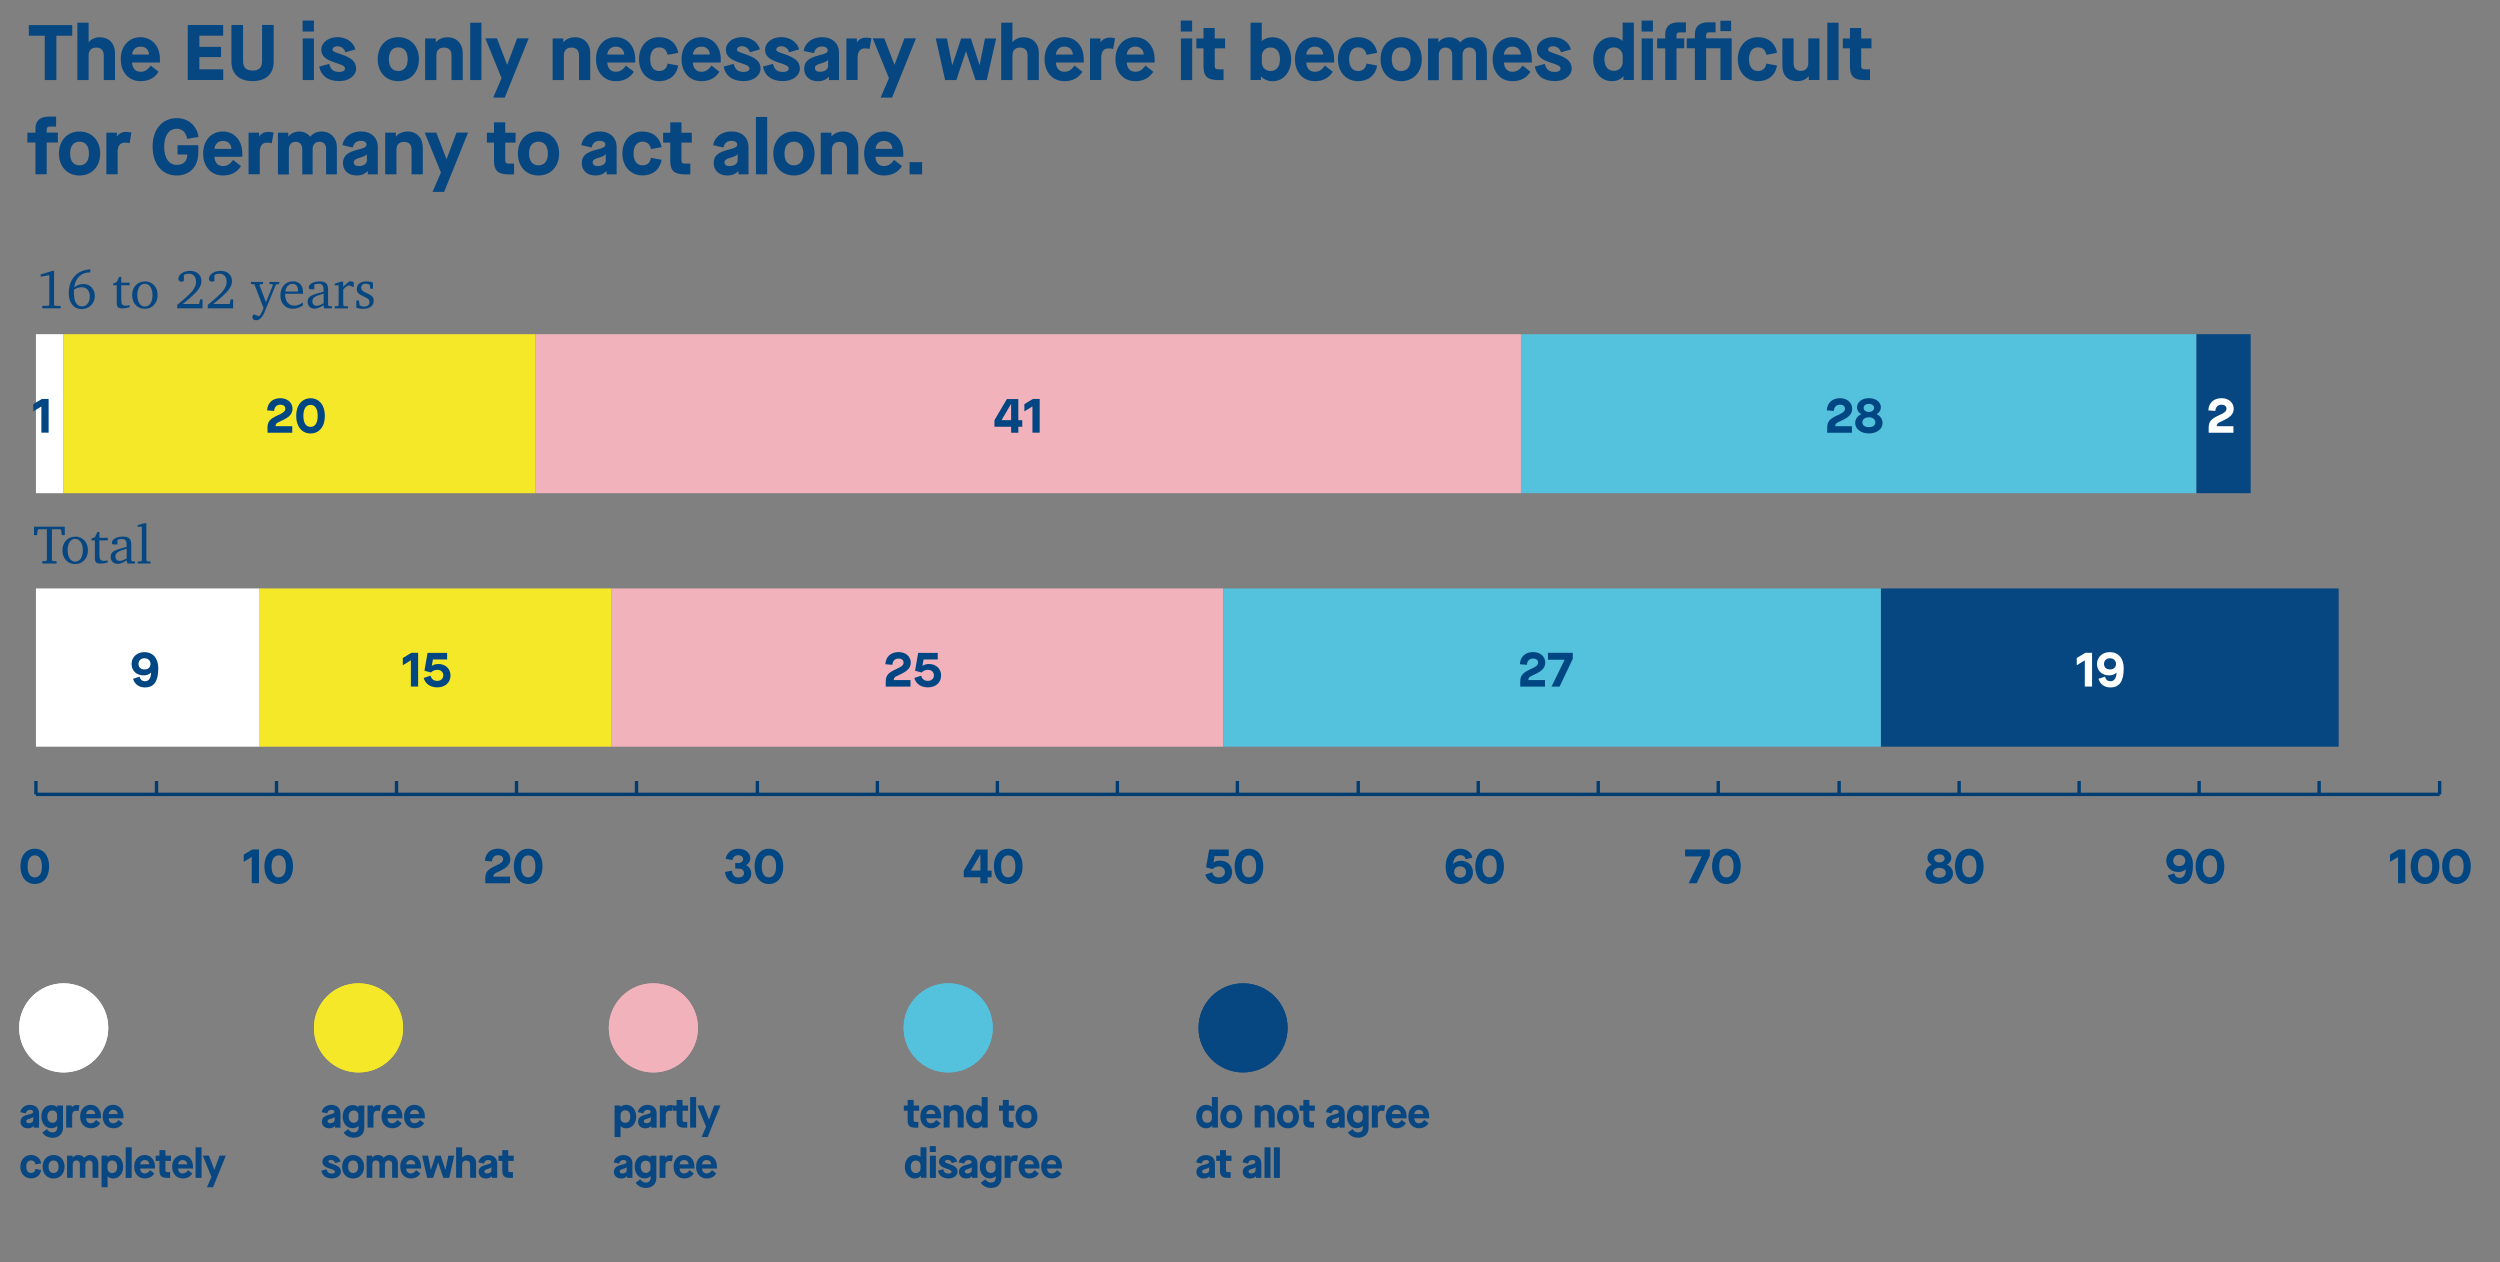<?xml version="1.0" encoding="UTF-8"?>
<svg id="Ebene_1" data-name="Ebene 1" xmlns="http://www.w3.org/2000/svg" viewBox="0 0 400 202">
  <rect x="0" y="0" width="400" height="202" fill="#808080" stroke="none"/>
  <defs>
    <style>
      .cls-1 {
        fill: #084781;
      }

      .cls-1, .cls-2, .cls-3, .cls-4, .cls-5, .cls-6, .cls-7 {
        stroke-width: 0px;
      }

      .cls-2 {
        fill: #f5e829;
      }

      .cls-8 {
        fill: none;
        stroke: #003d73;
        stroke-linejoin: round;
        stroke-width: .54px;
      }

      .cls-3 {
        fill: #54c1dd;
      }

      .cls-4 {
        fill: #074781;
      }

      .cls-5 {
        fill: #f2b2bb;
      }

      .cls-6 {
        fill: #004682;
      }

      .cls-7 {
        fill: #fff;
      }
    </style>
  </defs>
  <g>
    <g>
      <path class="cls-4" d="M7.16,12.81v-7.09h-2.55v-1.71h6.95v1.71h-2.54v7.09h-1.86Z"/>
      <path class="cls-4" d="M12.38,12.81V3.63h1.8v3.11h.03c.36-.48,1.02-.78,1.75-.78,1.46,0,2.44,1.01,2.44,2.46v4.39h-1.8v-3.95c0-.79-.43-1.25-1.21-1.25s-1.21.48-1.21,1.25v3.95h-1.8Z"/>
      <path class="cls-4" d="M19.32,9.47c0-2.08,1.29-3.52,3.14-3.52s3.13,1.42,3.13,3.52v.53h-4.46c.05.94.55,1.48,1.37,1.48.65,0,1.14-.31,1.61-.99l1.27.99c-.64,1.01-1.62,1.51-2.88,1.51-1.89,0-3.18-1.41-3.18-3.52ZM23.85,8.73c-.06-.8-.55-1.27-1.37-1.27-.74,0-1.28.5-1.34,1.27h2.72Z"/>
      <path class="cls-4" d="M30.04,12.81V4h5.67v1.71h-3.81v1.79h3.47v1.63h-3.47v1.96h3.82v1.71h-5.68Z"/>
      <path class="cls-4" d="M37.03,9.9v-5.9h1.86v5.77c0,1.03.49,1.52,1.52,1.52s1.52-.49,1.52-1.5v-5.8h1.86v5.9c0,1.95-1.26,3.09-3.38,3.09s-3.38-1.14-3.38-3.09Z"/>
      <path class="cls-4" d="M48.41,5.05v-1.76h1.82v1.76h-1.82ZM48.43,12.81v-6.66h1.8v6.66h-1.8Z"/>
      <path class="cls-4" d="M51.08,10.65l1.6-.43c.21.91.68,1.29,1.62,1.29.53,0,.89-.2.89-.54,0-.38-.3-.54-1.6-.96-1.51-.48-2.18-1.06-2.18-2.07,0-1.13,1.13-2,2.57-2s2.56.79,2.89,1.96l-1.6.47c-.21-.63-.69-.97-1.29-.97-.48,0-.77.26-.77.54,0,.25.15.34,1.33.73,1.61.55,2.44,1.13,2.44,2.29s-1.17,2.02-2.69,2.02c-1.81,0-2.93-.84-3.22-2.34Z"/>
      <path class="cls-4" d="M60.43,9.47c0-2.1,1.34-3.52,3.29-3.52s3.31,1.42,3.31,3.52-1.35,3.52-3.31,3.52-3.29-1.42-3.29-3.52ZM65.23,9.47c0-1.19-.55-1.89-1.51-1.89s-1.5.69-1.5,1.89.54,1.89,1.5,1.89,1.51-.69,1.51-1.89Z"/>
      <path class="cls-4" d="M68.02,12.81v-6.66h1.71v.59h.03c.39-.48,1.09-.78,1.84-.78,1.46,0,2.44,1.01,2.44,2.59v4.26h-1.8v-3.95c0-.79-.43-1.25-1.21-1.25s-1.21.48-1.21,1.25v3.95h-1.8Z"/>
      <path class="cls-4" d="M75.23,12.81V3.63h1.8v9.18h-1.8Z"/>
      <path class="cls-4" d="M78.9,15.63l1.35-3.12-2.6-6.38h1.86l1.62,4.22h.03l1.58-4.22h1.85l-3.83,9.49h-1.85Z"/>
      <path class="cls-4" d="M88.42,12.81v-6.66h1.71v.59h.03c.39-.48,1.09-.78,1.84-.78,1.46,0,2.44,1.01,2.44,2.59v4.26h-1.8v-3.95c0-.79-.43-1.25-1.21-1.25s-1.21.48-1.21,1.25v3.95h-1.8Z"/>
      <path class="cls-4" d="M95.36,9.47c0-2.08,1.29-3.52,3.14-3.52s3.13,1.42,3.13,3.52v.53h-4.46c.05.94.55,1.48,1.37,1.48.65,0,1.14-.31,1.61-.99l1.27.99c-.64,1.01-1.62,1.51-2.88,1.51-1.89,0-3.18-1.41-3.18-3.52ZM99.88,8.73c-.06-.8-.55-1.27-1.37-1.27-.74,0-1.28.5-1.35,1.27h2.72Z"/>
      <path class="cls-4" d="M102.24,9.47c0-2.1,1.35-3.52,3.23-3.52,1.62,0,2.8.96,3.04,2.51l-1.7.31c-.14-.79-.63-1.19-1.35-1.19-.89,0-1.43.69-1.43,1.89s.54,1.89,1.43,1.89c.74,0,1.22-.4,1.35-1.19l1.7.31c-.24,1.56-1.42,2.51-3.04,2.51-1.89,0-3.23-1.42-3.23-3.52Z"/>
      <path class="cls-4" d="M109.05,9.47c0-2.08,1.29-3.52,3.14-3.52s3.13,1.42,3.13,3.52v.53h-4.46c.05.94.55,1.48,1.37,1.48.65,0,1.14-.31,1.61-.99l1.27.99c-.64,1.01-1.62,1.51-2.88,1.51-1.89,0-3.18-1.41-3.18-3.52ZM113.58,8.73c-.06-.8-.55-1.27-1.37-1.27-.74,0-1.28.5-1.35,1.27h2.72Z"/>
      <path class="cls-4" d="M115.8,10.65l1.6-.43c.21.91.68,1.29,1.62,1.29.53,0,.89-.2.89-.54,0-.38-.3-.54-1.6-.96-1.51-.48-2.17-1.06-2.17-2.07,0-1.13,1.13-2,2.56-2s2.57.79,2.89,1.96l-1.6.47c-.21-.63-.69-.97-1.3-.97-.48,0-.77.26-.77.54,0,.25.15.34,1.33.73,1.61.55,2.44,1.13,2.44,2.29s-1.17,2.02-2.69,2.02c-1.81,0-2.93-.84-3.22-2.34Z"/>
      <path class="cls-4" d="M122.08,10.65l1.6-.43c.21.91.68,1.29,1.62,1.29.53,0,.89-.2.89-.54,0-.38-.3-.54-1.6-.96-1.51-.48-2.18-1.06-2.18-2.07,0-1.13,1.13-2,2.57-2s2.56.79,2.89,1.96l-1.6.47c-.21-.63-.69-.97-1.29-.97-.48,0-.77.26-.77.54,0,.25.15.34,1.33.73,1.61.55,2.44,1.13,2.44,2.29s-1.17,2.02-2.69,2.02c-1.81,0-2.93-.84-3.22-2.34Z"/>
      <path class="cls-4" d="M128.67,10.99c0-1.12.67-1.72,2.38-2.14,1.06-.25,1.38-.44,1.38-.79,0-.39-.34-.62-.92-.62-.69,0-1.14.39-1.27,1.07l-1.65-.36c.2-1.32,1.38-2.2,2.92-2.2,1.67,0,2.73.97,2.73,2.53v4.33h-1.61v-.53h-.02c-.39.46-1.01.72-1.75.72-1.32,0-2.19-.79-2.19-2ZM132.49,10.55v-.97h-.03c-.11.2-.39.35-.99.53-.8.21-1.08.42-1.08.77,0,.4.28.6.82.6.75,0,1.28-.38,1.28-.93Z"/>
      <path class="cls-4" d="M135.42,12.81v-6.66h1.68v.59h.03c.29-.44.78-.72,1.43-.72.33,0,.6.04.87.11l-.3,1.71c-.29-.08-.5-.1-.74-.1-.77,0-1.17.52-1.17,1.48v3.58h-1.8Z"/>
      <path class="cls-4" d="M140.89,15.63l1.34-3.12-2.6-6.38h1.86l1.62,4.22h.02l1.58-4.22h1.85l-3.83,9.49h-1.85Z"/>
      <path class="cls-4" d="M151.22,12.81l-1.5-6.66h1.79l.84,4.25h.03l1.4-4.25h1.56l1.38,4.25h.02l.86-4.25h1.79l-1.51,6.66h-1.79l-1.52-4.58h-.03l-1.52,4.58h-1.8Z"/>
      <path class="cls-4" d="M160.19,12.81V3.63h1.8v3.11h.03c.36-.48,1.02-.78,1.75-.78,1.46,0,2.44,1.01,2.44,2.46v4.39h-1.8v-3.95c0-.79-.43-1.25-1.21-1.25s-1.21.48-1.21,1.25v3.95h-1.8Z"/>
      <path class="cls-4" d="M167.13,9.47c0-2.08,1.3-3.52,3.14-3.52s3.13,1.42,3.13,3.52v.53h-4.46c.05.94.55,1.48,1.37,1.48.65,0,1.14-.31,1.61-.99l1.27.99c-.64,1.01-1.62,1.51-2.88,1.51-1.89,0-3.18-1.41-3.18-3.52ZM171.66,8.73c-.06-.8-.55-1.27-1.37-1.27-.74,0-1.28.5-1.35,1.27h2.72Z"/>
      <path class="cls-4" d="M174.4,12.81v-6.66h1.68v.59h.03c.29-.44.78-.72,1.43-.72.33,0,.6.04.87.11l-.3,1.71c-.29-.08-.5-.1-.74-.1-.77,0-1.17.52-1.17,1.48v3.58h-1.8Z"/>
      <path class="cls-4" d="M178.47,9.47c0-2.08,1.3-3.52,3.14-3.52s3.13,1.42,3.13,3.52v.53h-4.46c.05.94.55,1.48,1.37,1.48.65,0,1.14-.31,1.61-.99l1.27.99c-.64,1.01-1.62,1.51-2.88,1.51-1.89,0-3.18-1.41-3.18-3.52ZM183,8.73c-.06-.8-.55-1.27-1.37-1.27-.74,0-1.28.5-1.35,1.27h2.72Z"/>
      <path class="cls-4" d="M188.92,5.05v-1.76h1.82v1.76h-1.82ZM188.95,12.81v-6.66h1.8v6.66h-1.8Z"/>
      <path class="cls-4" d="M196.01,7.73h-1.65v2.82c0,.42.15.54.68.54h.73v1.72h-.91c-1.65,0-2.3-.6-2.3-2.15v-2.93h-1.14v-1.58h1.14v-1.67h1.8v1.67h1.65v1.58Z"/>
      <path class="cls-4" d="M201.77,12.21h-.03v.59h-1.66V3.63h1.8v2.92h.03c.43-.39,1.01-.59,1.7-.59,1.73,0,2.98,1.47,2.98,3.52s-1.25,3.52-2.98,3.52c-.79,0-1.47-.34-1.84-.78ZM204.79,9.47c0-1.19-.54-1.87-1.52-1.87-.8,0-1.38.58-1.38,1.4v.96c0,.8.58,1.4,1.38,1.4.97,0,1.52-.69,1.52-1.87Z"/>
      <path class="cls-4" d="M207.19,9.47c0-2.08,1.3-3.52,3.14-3.52s3.13,1.42,3.13,3.52v.53h-4.46c.05.94.55,1.48,1.37,1.48.65,0,1.14-.31,1.61-.99l1.27.99c-.64,1.01-1.62,1.51-2.88,1.51-1.89,0-3.18-1.41-3.18-3.52ZM211.72,8.73c-.06-.8-.55-1.27-1.37-1.27-.74,0-1.28.5-1.35,1.27h2.72Z"/>
      <path class="cls-4" d="M214.07,9.47c0-2.1,1.35-3.52,3.23-3.52,1.62,0,2.8.96,3.04,2.51l-1.7.31c-.14-.79-.63-1.19-1.35-1.19-.89,0-1.43.69-1.43,1.89s.54,1.89,1.43,1.89c.74,0,1.22-.4,1.35-1.19l1.7.31c-.24,1.56-1.42,2.51-3.04,2.51-1.89,0-3.23-1.42-3.23-3.52Z"/>
      <path class="cls-4" d="M220.89,9.47c0-2.1,1.35-3.52,3.29-3.52s3.31,1.42,3.31,3.52-1.35,3.52-3.31,3.52-3.29-1.42-3.29-3.52ZM225.69,9.47c0-1.19-.55-1.89-1.51-1.89s-1.5.69-1.5,1.89.54,1.89,1.5,1.89,1.51-.69,1.51-1.89Z"/>
      <path class="cls-4" d="M228.48,12.81v-6.66h1.66v.59h.03c.38-.49,1.04-.78,1.75-.78.64,0,1.34.29,1.71.82h.02c.44-.52,1.02-.82,1.79-.82,1.51,0,2.46,1.12,2.46,2.44v4.41h-1.74v-4.07c0-.73-.43-1.14-1.07-1.14s-1.08.46-1.08,1.18v4.04h-1.66v-4.07c0-.73-.43-1.14-1.07-1.14s-1.07.46-1.07,1.18v4.04h-1.74Z"/>
      <path class="cls-4" d="M238.82,9.47c0-2.08,1.29-3.52,3.14-3.52s3.13,1.42,3.13,3.52v.53h-4.46c.05.94.55,1.48,1.37,1.48.65,0,1.14-.31,1.61-.99l1.27.99c-.64,1.01-1.62,1.51-2.88,1.51-1.89,0-3.18-1.41-3.18-3.52ZM243.34,8.73c-.06-.8-.55-1.27-1.37-1.27-.74,0-1.28.5-1.35,1.27h2.72Z"/>
      <path class="cls-4" d="M245.57,10.65l1.6-.43c.21.91.68,1.29,1.62,1.29.53,0,.89-.2.89-.54,0-.38-.3-.54-1.6-.96-1.51-.48-2.18-1.06-2.18-2.07,0-1.13,1.13-2,2.57-2s2.56.79,2.89,1.96l-1.6.47c-.21-.63-.69-.97-1.29-.97-.48,0-.77.26-.77.54,0,.25.15.34,1.33.73,1.61.55,2.44,1.13,2.44,2.29s-1.17,2.02-2.69,2.02c-1.81,0-2.93-.84-3.22-2.34Z"/>
      <path class="cls-4" d="M254.91,9.47c0-2.05,1.25-3.52,2.98-3.52.69,0,1.28.2,1.71.59h.02v-2.92h1.8v9.18h-1.67v-.59h-.02c-.35.44-1.03.78-1.84.78-1.74,0-2.98-1.47-2.98-3.52ZM259.63,9.95v-.96c0-.82-.59-1.4-1.4-1.4-.97,0-1.52.68-1.52,1.87s.57,1.87,1.52,1.87c.8,0,1.4-.59,1.4-1.4Z"/>
      <path class="cls-4" d="M262.65,5.05v-1.76h1.82v1.76h-1.82ZM262.67,12.81v-6.66h1.8v6.66h-1.8Z"/>
      <path class="cls-4" d="M266.44,12.81v-5.08h-1.3v-1.58h1.3v-.68c0-1.18.73-1.89,2.05-1.89h1.26v1.6h-1.02c-.33,0-.49.16-.49.46v.5h1.24v1.58h-1.24v5.08h-1.8Z"/>
      <path class="cls-4" d="M277.07,6.14v6.66h-1.8v-5.08h-2.29v5.08h-1.8v-5.08h-1.3v-1.58h1.3v-.68c0-1.18.73-1.89,2.05-1.89h1.26v1.6h-1.02c-.33,0-.49.16-.49.46v.5h4.09ZM276.98,3.32v1.66h-1.72v-1.66h1.72Z"/>
      <path class="cls-4" d="M278.05,9.47c0-2.1,1.35-3.52,3.23-3.52,1.62,0,2.8.96,3.04,2.51l-1.7.31c-.14-.79-.63-1.19-1.35-1.19-.89,0-1.43.69-1.43,1.89s.54,1.89,1.43,1.89c.74,0,1.22-.4,1.35-1.19l1.7.31c-.24,1.56-1.42,2.51-3.04,2.51-1.89,0-3.23-1.42-3.23-3.52Z"/>
      <path class="cls-4" d="M285.18,10.53v-4.39h1.8v3.97c0,.83.4,1.23,1.17,1.23.72,0,1.17-.48,1.17-1.23v-3.97h1.8v6.66h-1.72v-.59h-.03c-.38.48-1.07.78-1.79.78-1.51,0-2.4-.92-2.4-2.46Z"/>
      <path class="cls-4" d="M292.37,12.81V3.63h1.8v9.18h-1.8Z"/>
      <path class="cls-4" d="M299.44,7.73h-1.65v2.82c0,.42.15.54.68.54h.73v1.72h-.91c-1.65,0-2.3-.6-2.3-2.15v-2.93h-1.14v-1.58h1.14v-1.67h1.8v1.67h1.65v1.58Z"/>
      <path class="cls-4" d="M5.67,27.89v-5.08h-1.29v-1.58h1.29v-.68c0-1.18.73-1.89,2.05-1.89h1.26v1.6h-1.02c-.33,0-.49.16-.49.46v.5h1.79v1.58h-1.79v5.08h-1.8Z"/>
      <path class="cls-4" d="M9.43,24.56c0-2.1,1.34-3.52,3.29-3.52s3.31,1.42,3.31,3.52-1.35,3.52-3.31,3.52-3.29-1.42-3.29-3.52ZM14.23,24.56c0-1.19-.55-1.89-1.51-1.89s-1.5.69-1.5,1.89.54,1.89,1.5,1.89,1.51-.69,1.51-1.89Z"/>
      <path class="cls-4" d="M17.02,27.89v-6.66h1.68v.59h.03c.29-.44.78-.72,1.43-.72.33,0,.6.04.87.11l-.3,1.71c-.29-.08-.5-.1-.74-.1-.77,0-1.17.51-1.17,1.48v3.58h-1.8Z"/>
      <path class="cls-4" d="M24.41,23.49c0-2.78,1.53-4.59,3.88-4.59,1.85,0,3.24,1.23,3.47,3.02l-1.81.29c-.19-1.01-.79-1.61-1.66-1.61-1.27,0-2.02,1.09-2.02,2.89s.75,2.89,2.04,2.89c1.03,0,1.65-.6,1.66-1.65h-1.57v-1.5h3.33v1.2c0,2.2-1.36,3.65-3.43,3.65-2.36,0-3.88-1.8-3.88-4.59Z"/>
      <path class="cls-4" d="M32.5,24.56c0-2.07,1.29-3.52,3.14-3.52s3.13,1.42,3.13,3.52v.53h-4.46c.05.94.55,1.48,1.37,1.48.65,0,1.14-.31,1.61-.99l1.27.99c-.64,1.01-1.62,1.51-2.88,1.51-1.89,0-3.18-1.41-3.18-3.52ZM37.03,23.82c-.06-.8-.55-1.27-1.37-1.27-.74,0-1.28.5-1.35,1.27h2.72Z"/>
      <path class="cls-4" d="M39.77,27.89v-6.66h1.69v.59h.02c.29-.44.78-.72,1.43-.72.33,0,.6.04.87.11l-.3,1.71c-.29-.08-.5-.1-.74-.1-.77,0-1.17.51-1.17,1.48v3.58h-1.8Z"/>
      <path class="cls-4" d="M44.47,27.89v-6.66h1.66v.59h.03c.38-.49,1.04-.78,1.75-.78.64,0,1.34.29,1.71.82h.03c.44-.52,1.02-.82,1.79-.82,1.51,0,2.46,1.12,2.46,2.44v4.41h-1.73v-4.07c0-.73-.43-1.14-1.07-1.14s-1.08.46-1.08,1.18v4.04h-1.66v-4.07c0-.73-.43-1.14-1.07-1.14s-1.07.46-1.07,1.18v4.04h-1.74Z"/>
      <path class="cls-4" d="M54.88,26.08c0-1.12.67-1.72,2.38-2.14,1.06-.25,1.38-.44,1.38-.79,0-.39-.34-.62-.92-.62-.69,0-1.14.39-1.27,1.07l-1.65-.37c.2-1.32,1.38-2.2,2.92-2.2,1.67,0,2.73.97,2.73,2.53v4.33h-1.61v-.53h-.03c-.39.47-1.01.72-1.75.72-1.32,0-2.19-.79-2.19-2ZM58.7,25.64v-.97h-.02c-.11.2-.39.35-.99.53-.8.21-1.08.42-1.08.77,0,.4.28.6.82.6.75,0,1.28-.38,1.28-.93Z"/>
      <path class="cls-4" d="M61.63,27.89v-6.66h1.71v.59h.03c.39-.48,1.09-.78,1.84-.78,1.46,0,2.44,1.01,2.44,2.59v4.26h-1.8v-3.95c0-.79-.43-1.24-1.21-1.24s-1.21.48-1.21,1.24v3.95h-1.8Z"/>
      <path class="cls-4" d="M69.2,30.72l1.35-3.12-2.6-6.38h1.86l1.62,4.22h.03l1.58-4.22h1.85l-3.83,9.49h-1.85Z"/>
      <path class="cls-4" d="M82.49,22.82h-1.65v2.82c0,.42.15.54.68.54h.73v1.72h-.91c-1.65,0-2.3-.6-2.3-2.15v-2.93h-1.14v-1.58h1.14v-1.67h1.8v1.67h1.65v1.58Z"/>
      <path class="cls-4" d="M82.86,24.56c0-2.1,1.34-3.52,3.29-3.52s3.31,1.42,3.31,3.52-1.35,3.52-3.31,3.52-3.29-1.42-3.29-3.52ZM87.66,24.56c0-1.19-.55-1.89-1.51-1.89s-1.5.69-1.5,1.89.54,1.89,1.5,1.89,1.51-.69,1.51-1.89Z"/>
      <path class="cls-4" d="M93.09,26.08c0-1.12.67-1.72,2.38-2.14,1.06-.25,1.38-.44,1.38-.79,0-.39-.34-.62-.92-.62-.69,0-1.14.39-1.27,1.07l-1.65-.37c.2-1.32,1.38-2.2,2.92-2.2,1.67,0,2.73.97,2.73,2.53v4.33h-1.61v-.53h-.03c-.39.47-1.01.72-1.75.72-1.32,0-2.19-.79-2.19-2ZM96.92,25.64v-.97h-.02c-.11.2-.39.35-.99.53-.8.21-1.08.42-1.08.77,0,.4.28.6.82.6.75,0,1.28-.38,1.28-.93Z"/>
      <path class="cls-4" d="M99.58,24.56c0-2.1,1.35-3.52,3.23-3.52,1.62,0,2.8.96,3.04,2.51l-1.7.31c-.14-.79-.63-1.19-1.35-1.19-.89,0-1.43.69-1.43,1.89s.54,1.89,1.43,1.89c.74,0,1.22-.4,1.35-1.2l1.7.31c-.24,1.56-1.42,2.51-3.04,2.51-1.89,0-3.23-1.42-3.23-3.52Z"/>
      <path class="cls-4" d="M110.69,22.82h-1.65v2.82c0,.42.15.54.68.54h.73v1.72h-.91c-1.65,0-2.3-.6-2.3-2.15v-2.93h-1.14v-1.58h1.14v-1.67h1.8v1.67h1.65v1.58Z"/>
      <path class="cls-4" d="M114.19,26.08c0-1.12.67-1.72,2.38-2.14,1.06-.25,1.38-.44,1.38-.79,0-.39-.34-.62-.92-.62-.69,0-1.14.39-1.27,1.07l-1.65-.37c.2-1.32,1.38-2.2,2.92-2.2,1.67,0,2.73.97,2.73,2.53v4.33h-1.61v-.53h-.02c-.39.47-1.01.72-1.75.72-1.32,0-2.19-.79-2.19-2ZM118.02,25.64v-.97h-.03c-.11.2-.39.35-.99.53-.8.21-1.08.42-1.08.77,0,.4.28.6.82.6.75,0,1.28-.38,1.28-.93Z"/>
      <path class="cls-4" d="M120.95,27.89v-9.18h1.8v9.18h-1.8Z"/>
      <path class="cls-4" d="M123.73,24.56c0-2.1,1.35-3.52,3.29-3.52s3.31,1.42,3.31,3.52-1.34,3.52-3.31,3.52-3.29-1.42-3.29-3.52ZM128.53,24.56c0-1.19-.55-1.89-1.51-1.89s-1.5.69-1.5,1.89.54,1.89,1.5,1.89,1.51-.69,1.51-1.89Z"/>
      <path class="cls-4" d="M131.32,27.89v-6.66h1.71v.59h.03c.39-.48,1.09-.78,1.83-.78,1.46,0,2.44,1.01,2.44,2.59v4.26h-1.8v-3.95c0-.79-.43-1.24-1.21-1.24s-1.21.48-1.21,1.24v3.95h-1.8Z"/>
      <path class="cls-4" d="M138.26,24.56c0-2.07,1.29-3.52,3.14-3.52s3.13,1.42,3.13,3.52v.53h-4.46c.05.94.55,1.48,1.37,1.48.65,0,1.14-.31,1.61-.99l1.27.99c-.64,1.01-1.62,1.51-2.88,1.51-1.89,0-3.18-1.41-3.18-3.52ZM142.79,23.82c-.06-.8-.55-1.27-1.37-1.27-.74,0-1.28.5-1.34,1.27h2.72Z"/>
      <path class="cls-4" d="M145.53,27.89v-1.95h2.01v1.95h-2.01Z"/>
    </g>
    <path class="cls-7" d="M5.75,119.47h35.79v-25.32H5.75v25.32ZM5.75,78.91h4.36v-25.44h-4.36v25.44Z"/>
    <path class="cls-2" d="M97.86,94.15h-56.32v25.32h56.32v-25.32ZM85.63,53.47H10.11v25.44h75.52v-25.44Z"/>
    <path class="cls-5" d="M195.71,94.15h-97.85v25.32h97.85v-25.32ZM243.35,53.47H85.63v25.44h157.72v-25.44Z"/>
    <path class="cls-3" d="M300.95,94.15h-105.24v25.32h105.24v-25.32ZM351.44,53.47h-108.09v25.44h108.09v-25.44Z"/>
    <path class="cls-4" d="M374.19,94.15h-73.24v25.32h73.24v-25.32ZM360.11,53.47h-8.68v25.44h8.68v-25.44Z"/>
    <line class="cls-8" x1="5.75" y1="127.1" x2="390.34" y2="127.1"/>
    <path class="cls-8" d="M390.34,124.96v2.14M371.06,124.96v2.14M351.86,124.96v2.14M332.66,124.96v2.14M313.46,124.96v2.14M294.26,124.96v2.14M274.92,124.96v2.14M255.72,124.96v2.14M236.52,124.96v2.14M217.32,124.96v2.14M197.98,124.96v2.14M178.78,124.96v2.14M159.58,124.96v2.14M140.38,124.96v2.14M121.18,124.96v2.14M101.84,124.96v2.14M82.64,124.96v2.14M63.44,124.96v2.14M44.24,124.96v2.14M25.04,124.96v2.14M5.75,124.96v2.14"/>
    <path class="cls-6" d="M6.62,69.24v-4.21l-1.29.79v-1.16l1.37-.83h1.08v5.4h-1.15Z"/>
    <path class="cls-6" d="M25.32,106.97c0,2.03-.68,3.02-2.12,3.02-.96,0-1.65-.51-1.91-1.38l1.03-.34c.16.51.45.73.88.73.59,0,.94-.47.98-1.37h-.02c-.29.27-.68.43-1.18.43-1.16,0-1.93-.75-1.93-1.83s.86-1.89,2.04-1.89c1.39,0,2.24.98,2.24,2.63ZM23.12,107.11c.59,0,.96-.35.96-.88s-.39-.91-.96-.91-.96.37-.96.91.37.88.96.88Z"/>
    <g>
      <path class="cls-6" d="M44.09,68.19h2.67v1.05h-3.96v-.8c0-.4.06-.8.33-1.13.26-.32.67-.57,1.33-.87.92-.41,1.19-.65,1.19-1.05s-.31-.64-.79-.64c-.59,0-.96.36-1,1l-1.12-.09c.06-1.21.88-1.95,2.12-1.95,1.13,0,1.94.71,1.94,1.68,0,.79-.48,1.33-1.55,1.83-.79.36-.95.45-1.05.59-.08.1-.1.19-.11.38Z"/>
      <path class="cls-6" d="M47.39,66.54c0-1.75.95-2.82,2.3-2.82s2.29,1.07,2.29,2.82-.95,2.82-2.29,2.82-2.3-1.07-2.3-2.82ZM50.83,66.54c0-1.18-.44-1.76-1.14-1.76s-1.15.58-1.15,1.76.44,1.76,1.15,1.76,1.14-.58,1.14-1.76Z"/>
    </g>
    <g>
      <path class="cls-6" d="M65.74,109.86v-4.21l-1.29.79v-1.16l1.37-.83h1.08v5.4h-1.15Z"/>
      <path class="cls-6" d="M67.79,108.47l1.1-.36c.14.54.49.83,1.08.83.55,0,.96-.36.96-.88s-.39-.89-.96-.89c-.43,0-.75.16-1.01.43l-1.05-.28.5-2.86h3.13v1.05h-2.27l-.18,1.01h.02c.31-.19.64-.28,1.05-.28,1.13,0,1.92.79,1.92,1.83,0,1.14-.87,1.91-2.11,1.91-1.06,0-1.92-.52-2.18-1.51Z"/>
    </g>
    <g>
      <path class="cls-6" d="M161.78,69.24v-.96h-2.67v-1.05l1.99-3.38h1.83v3.38h.63v1.05h-.63v.96h-1.15ZM160.25,67.22h1.53v-2.58h-.02l-1.51,2.58Z"/>
      <path class="cls-6" d="M165.19,69.24v-4.21l-1.29.79v-1.16l1.37-.83h1.08v5.4h-1.15Z"/>
    </g>
    <g>
      <path class="cls-6" d="M143.01,108.81h2.67v1.05h-3.96v-.8c0-.4.06-.8.33-1.13.26-.32.67-.57,1.33-.87.92-.41,1.19-.65,1.19-1.05s-.31-.64-.79-.64c-.59,0-.96.36-1,1l-1.12-.09c.06-1.21.88-1.95,2.12-1.95,1.13,0,1.94.71,1.94,1.68,0,.79-.48,1.33-1.55,1.83-.79.36-.95.45-1.05.59-.08.1-.1.19-.11.38Z"/>
      <path class="cls-6" d="M146.29,108.47l1.1-.36c.14.54.49.83,1.08.83.55,0,.96-.36.96-.88s-.39-.89-.96-.89c-.43,0-.75.16-1.01.43l-1.05-.28.5-2.86h3.13v1.05h-2.27l-.18,1.01h.02c.31-.19.64-.28,1.05-.28,1.13,0,1.92.79,1.92,1.83,0,1.14-.87,1.91-2.11,1.91-1.06,0-1.92-.52-2.18-1.51Z"/>
    </g>
    <g>
      <path class="cls-6" d="M293.64,68.19h2.67v1.05h-3.96v-.8c0-.4.06-.8.33-1.13.26-.32.67-.57,1.33-.87.92-.41,1.19-.65,1.19-1.05s-.31-.64-.79-.64c-.59,0-.96.36-1,1l-1.12-.09c.06-1.21.88-1.95,2.12-1.95,1.13,0,1.94.71,1.94,1.68,0,.79-.48,1.33-1.55,1.83-.79.36-.95.45-1.05.59-.08.1-.1.19-.11.38Z"/>
      <path class="cls-6" d="M296.83,67.67c0-.63.41-1.16.96-1.4v-.02c-.46-.25-.67-.63-.67-1.06,0-.85.78-1.48,1.91-1.48s1.91.63,1.91,1.48c0,.43-.22.8-.68,1.06v.02c.56.25.95.79.95,1.4,0,.97-.9,1.68-2.18,1.68s-2.2-.71-2.2-1.68ZM300.05,67.57c0-.46-.4-.8-1.03-.8s-1.04.34-1.04.8c0,.48.39.77,1.04.77s1.03-.29,1.03-.77ZM299.86,65.26c0-.37-.34-.64-.84-.64s-.84.27-.84.64.35.65.84.65.84-.27.84-.65Z"/>
    </g>
    <g>
      <path class="cls-6" d="M244.53,108.81h2.67v1.05h-3.96v-.8c0-.4.06-.8.33-1.13.26-.32.67-.57,1.33-.87.92-.41,1.19-.65,1.19-1.05s-.31-.64-.79-.64c-.59,0-.96.36-1,1l-1.12-.09c.06-1.21.88-1.95,2.12-1.95,1.13,0,1.94.71,1.94,1.68,0,.79-.48,1.33-1.55,1.83-.79.36-.95.45-1.05.59-.08.1-.1.19-.11.38Z"/>
      <path class="cls-6" d="M248.24,109.86l2.09-4.28v-.02h-2.66v-1.11h3.97v.97l-2.11,4.44h-1.29Z"/>
    </g>
    <path class="cls-7" d="M354.68,68.19h2.67v1.05h-3.96v-.8c0-.4.06-.8.33-1.13.26-.32.67-.57,1.33-.87.92-.41,1.19-.65,1.19-1.05s-.31-.64-.79-.64c-.59,0-.96.36-1,1l-1.12-.09c.06-1.21.88-1.95,2.12-1.95,1.13,0,1.94.71,1.94,1.68,0,.79-.48,1.33-1.55,1.83-.79.36-.95.45-1.05.59-.08.1-.1.19-.11.38Z"/>
    <g>
      <path class="cls-7" d="M333.57,109.86v-4.21l-1.29.79v-1.16l1.37-.83h1.08v5.4h-1.15Z"/>
      <path class="cls-7" d="M339.79,106.97c0,2.03-.68,3.02-2.12,3.02-.96,0-1.65-.51-1.91-1.38l1.03-.34c.16.51.45.73.88.73.59,0,.94-.47.98-1.37h-.02c-.29.27-.68.43-1.18.43-1.16,0-1.93-.75-1.93-1.83s.86-1.89,2.04-1.89c1.39,0,2.24.98,2.24,2.63ZM337.6,107.11c.59,0,.96-.35.96-.88s-.39-.91-.96-.91-.96.37-.96.91.37.88.96.88Z"/>
    </g>
    <path class="cls-6" d="M3.27,138.62c0-1.75.95-2.82,2.3-2.82s2.29,1.07,2.29,2.82-.95,2.82-2.29,2.82-2.3-1.07-2.3-2.82ZM6.71,138.62c0-1.18-.44-1.76-1.14-1.76s-1.15.58-1.15,1.76.44,1.76,1.15,1.76,1.14-.58,1.14-1.76Z"/>
    <g>
      <path class="cls-6" d="M40.28,141.32v-4.21l-1.29.79v-1.16l1.37-.83h1.08v5.4h-1.15Z"/>
      <path class="cls-6" d="M42.3,138.62c0-1.75.95-2.82,2.3-2.82s2.29,1.07,2.29,2.82-.95,2.82-2.29,2.82-2.3-1.07-2.3-2.82ZM45.74,138.62c0-1.18-.44-1.76-1.14-1.76s-1.15.58-1.15,1.76.44,1.76,1.15,1.76,1.14-.58,1.14-1.76Z"/>
    </g>
    <g>
      <path class="cls-6" d="M78.94,140.27h2.67v1.05h-3.96v-.8c0-.4.06-.8.33-1.13.26-.32.67-.57,1.33-.87.92-.41,1.19-.65,1.19-1.05s-.31-.64-.79-.64c-.59,0-.96.36-1,1l-1.12-.09c.06-1.21.88-1.95,2.12-1.95,1.13,0,1.94.71,1.94,1.68,0,.79-.48,1.33-1.55,1.83-.79.36-.95.45-1.05.59-.08.1-.1.19-.11.38Z"/>
      <path class="cls-6" d="M82.21,138.62c0-1.75.95-2.82,2.3-2.82s2.29,1.07,2.29,2.82-.95,2.82-2.29,2.82-2.3-1.07-2.3-2.82ZM85.66,138.62c0-1.18-.44-1.76-1.14-1.76s-1.15.58-1.15,1.76.44,1.76,1.15,1.76,1.14-.58,1.14-1.76Z"/>
    </g>
    <g>
      <path class="cls-6" d="M115.98,139.52l1.12-.21c.11.72.39,1.09,1.1,1.09.51,0,.84-.27.84-.72s-.31-.7-.86-.7h-.54v-.89h.46c.5,0,.8-.26.8-.61,0-.39-.31-.65-.76-.65-.52,0-.86.27-.94.78l-1.09-.19c.15-.98.96-1.62,2.04-1.62s1.9.64,1.9,1.54c0,.48-.27.85-.66,1.08v.02c.49.23.81.72.81,1.34,0,.95-.8,1.67-1.98,1.67-1.27,0-2.08-.72-2.22-1.92Z"/>
      <path class="cls-6" d="M120.73,138.62c0-1.75.95-2.82,2.3-2.82s2.29,1.07,2.29,2.82-.95,2.82-2.29,2.82-2.3-1.07-2.3-2.82ZM124.17,138.62c0-1.18-.44-1.76-1.14-1.76s-1.15.58-1.15,1.76.44,1.76,1.15,1.76,1.14-.58,1.14-1.76Z"/>
    </g>
    <g>
      <path class="cls-6" d="M156.87,141.32v-.96h-2.67v-1.05l1.99-3.39h1.83v3.39h.63v1.05h-.63v.96h-1.15ZM155.34,139.3h1.53v-2.58h-.02l-1.51,2.58Z"/>
      <path class="cls-6" d="M159.02,138.62c0-1.75.95-2.82,2.3-2.82s2.29,1.07,2.29,2.82-.95,2.82-2.29,2.82-2.3-1.07-2.3-2.82ZM162.46,138.62c0-1.18-.44-1.76-1.14-1.76s-1.15.58-1.15,1.76.44,1.76,1.15,1.76,1.14-.58,1.14-1.76Z"/>
    </g>
    <g>
      <path class="cls-6" d="M192.85,139.93l1.1-.36c.14.54.49.83,1.08.83.55,0,.96-.36.96-.88s-.39-.89-.96-.89c-.43,0-.75.16-1.01.43l-1.05-.28.5-2.86h3.13v1.05h-2.27l-.18,1.01h.02c.31-.19.64-.28,1.05-.28,1.13,0,1.92.79,1.92,1.83,0,1.14-.87,1.91-2.11,1.91-1.06,0-1.92-.52-2.18-1.51Z"/>
      <path class="cls-6" d="M197.54,138.62c0-1.75.95-2.82,2.3-2.82s2.29,1.07,2.29,2.82-.95,2.82-2.29,2.82-2.3-1.07-2.3-2.82ZM200.98,138.62c0-1.18-.44-1.76-1.14-1.76s-1.15.58-1.15,1.76.44,1.76,1.15,1.76,1.14-.58,1.14-1.76Z"/>
    </g>
    <g>
      <path class="cls-6" d="M235.68,139.55c0,1.13-.85,1.89-2.02,1.89-1.49,0-2.36-1.07-2.36-2.79s.94-2.85,2.35-2.85c.98,0,1.74.55,1.94,1.4l-1.06.28c-.14-.46-.43-.66-.88-.66-.62,0-1.08.49-1.16,1.42h0c.28-.31.75-.51,1.31-.51,1.07,0,1.87.76,1.87,1.83ZM234.57,139.54c0-.57-.39-.93-.95-.93s-.96.35-.96.92c0,.52.37.89,1,.89.51,0,.91-.32.91-.88Z"/>
      <path class="cls-6" d="M236.04,138.62c0-1.75.95-2.82,2.3-2.82s2.29,1.07,2.29,2.82-.95,2.82-2.29,2.82-2.3-1.07-2.3-2.82ZM239.48,138.62c0-1.18-.44-1.76-1.14-1.76s-1.15.58-1.15,1.76.44,1.76,1.15,1.76,1.14-.58,1.14-1.76Z"/>
    </g>
    <g>
      <path class="cls-6" d="M270.18,141.32l2.09-4.28v-.02h-2.66v-1.11h3.97v.97l-2.11,4.44h-1.29Z"/>
      <path class="cls-6" d="M273.93,138.62c0-1.75.95-2.82,2.3-2.82s2.29,1.07,2.29,2.82-.95,2.82-2.29,2.82-2.3-1.07-2.3-2.82ZM277.37,138.62c0-1.18-.44-1.76-1.14-1.76s-1.15.58-1.15,1.76.44,1.76,1.15,1.76,1.14-.58,1.14-1.76Z"/>
    </g>
    <g>
      <path class="cls-6" d="M308.1,139.75c0-.63.41-1.16.96-1.4v-.02c-.46-.25-.67-.63-.67-1.06,0-.85.78-1.48,1.91-1.48s1.91.63,1.91,1.48c0,.43-.22.8-.68,1.06v.02c.56.25.95.79.95,1.4,0,.97-.9,1.68-2.18,1.68s-2.2-.71-2.2-1.68ZM311.33,139.65c0-.46-.4-.8-1.03-.8s-1.04.34-1.04.8c0,.48.39.77,1.04.77s1.03-.29,1.03-.77ZM311.14,137.34c0-.37-.34-.64-.84-.64s-.84.27-.84.64.35.65.84.65.84-.27.84-.65Z"/>
      <path class="cls-6" d="M312.79,138.62c0-1.75.95-2.82,2.3-2.82s2.29,1.07,2.29,2.82-.95,2.82-2.29,2.82-2.3-1.07-2.3-2.82ZM316.23,138.62c0-1.18-.44-1.76-1.14-1.76s-1.15.58-1.15,1.76.44,1.76,1.15,1.76,1.14-.58,1.14-1.76Z"/>
    </g>
    <g>
      <path class="cls-6" d="M350.87,138.43c0,2.03-.68,3.02-2.12,3.02-.96,0-1.65-.51-1.91-1.38l1.03-.34c.16.51.45.73.88.73.59,0,.94-.47.98-1.37h-.02c-.29.27-.68.43-1.18.43-1.16,0-1.93-.75-1.93-1.83s.86-1.89,2.04-1.89c1.39,0,2.24.98,2.24,2.63ZM348.68,138.57c.59,0,.96-.35.96-.88s-.39-.91-.96-.91-.96.37-.96.91.37.88.96.88Z"/>
      <path class="cls-6" d="M351.3,138.62c0-1.75.95-2.82,2.3-2.82s2.29,1.07,2.29,2.82-.95,2.82-2.29,2.82-2.3-1.07-2.3-2.82ZM354.74,138.62c0-1.18-.44-1.76-1.14-1.76s-1.15.58-1.15,1.76.44,1.76,1.15,1.76,1.14-.58,1.14-1.76Z"/>
    </g>
    <g>
      <path class="cls-6" d="M383.69,141.32v-4.21l-1.29.79v-1.16l1.37-.83h1.08v5.4h-1.15Z"/>
      <path class="cls-6" d="M385.71,138.62c0-1.75.95-2.82,2.3-2.82s2.29,1.07,2.29,2.82-.95,2.82-2.29,2.82-2.3-1.07-2.3-2.82ZM389.16,138.62c0-1.18-.44-1.76-1.14-1.76s-1.15.58-1.15,1.76.44,1.76,1.15,1.76,1.14-.58,1.14-1.76Z"/>
      <path class="cls-6" d="M390.74,138.62c0-1.75.95-2.82,2.3-2.82s2.29,1.07,2.29,2.82-.95,2.82-2.29,2.82-2.3-1.07-2.3-2.82ZM394.18,138.62c0-1.18-.44-1.76-1.14-1.76s-1.15.58-1.15,1.76.44,1.76,1.15,1.76,1.14-.58,1.14-1.76Z"/>
    </g>
    <g>
      <g>
        <path class="cls-4" d="M8.41,43.34h.24v5.45l.11.13.95.04v.37h-2.94v-.38l1.01-.05.11-.15v-4.72l-1.38.24v-.37l1.9-.57Z"/>
        <path class="cls-4" d="M14.45,43.07v.51h-.03c-.7,0-1.27.2-1.71.61-.44.4-.72,1-.86,1.78.23-.18.47-.31.72-.4s.51-.13.77-.13c.53,0,.97.18,1.31.54.34.36.52.82.52,1.37,0,.59-.2,1.09-.61,1.5-.41.4-.91.6-1.51.6s-1.11-.23-1.49-.69-.56-1.08-.56-1.84c0-1.12.31-2.03.92-2.71.61-.68,1.46-1.06,2.53-1.12ZM11.84,46.35c0,.06-.01.13-.01.21,0,.08,0,.19,0,.33,0,.69.11,1.21.33,1.58.22.37.54.55.96.55.37,0,.67-.15.9-.45.24-.3.35-.68.35-1.14s-.12-.8-.35-1.07-.54-.4-.92-.4c-.24,0-.47.03-.68.1-.21.07-.41.17-.59.3Z"/>
        <path class="cls-4" d="M18.66,45.64h-.55v-.27l.58-.25.38-.82h.33v.93h1.34v.41h-1.34v2.31c0,.38.05.63.16.76.11.13.29.2.57.2.09,0,.19,0,.29-.02.1-.01.21-.03.32-.06v.33c-.2.06-.4.11-.59.14-.19.03-.38.05-.56.05-.34,0-.57-.06-.71-.19s-.2-.36-.2-.7v-2.83Z"/>
        <path class="cls-4" d="M23.18,45.02c.6,0,1.09.21,1.47.61.38.41.57.94.57,1.58s-.19,1.17-.58,1.58c-.38.41-.87.62-1.47.62s-1.08-.2-1.46-.61c-.38-.41-.57-.94-.57-1.58s.19-1.17.57-1.58c.38-.41.87-.61,1.47-.61ZM23.18,45.4c-.37,0-.66.17-.88.5-.22.33-.33.77-.33,1.32s.11.99.33,1.32c.22.33.52.5.88.5s.67-.16.89-.49c.22-.33.33-.77.33-1.32s-.11-.99-.34-1.32c-.22-.33-.52-.5-.89-.5Z"/>
        <path class="cls-4" d="M29.22,48.64h2.64l.16-.75h.39v1.44h-4.06v-.55c1.28-1.04,2.1-1.8,2.47-2.28.37-.48.55-.94.55-1.39,0-.41-.1-.74-.31-.97-.21-.23-.49-.35-.86-.35-.14,0-.27.02-.4.05-.13.03-.26.09-.38.16v.94c-.06.04-.13.08-.19.1-.07.02-.13.03-.2.03-.15,0-.27-.04-.36-.13-.09-.09-.13-.21-.13-.36,0-.33.18-.62.55-.87.36-.25.8-.37,1.31-.37.56,0,1,.15,1.33.45s.5.7.5,1.21c0,.46-.2.95-.6,1.45s-1.2,1.24-2.4,2.19Z"/>
        <path class="cls-4" d="M34.11,48.64h2.64l.16-.75h.39v1.44h-4.06v-.55c1.28-1.04,2.1-1.8,2.47-2.28.37-.48.55-.94.55-1.39,0-.41-.1-.74-.31-.97-.21-.23-.49-.35-.86-.35-.14,0-.27.02-.4.05-.13.03-.26.09-.38.16v.94c-.06.04-.13.08-.19.1-.07.02-.13.03-.2.03-.15,0-.27-.04-.36-.13-.09-.09-.13-.21-.13-.36,0-.33.18-.62.55-.87.36-.25.8-.37,1.31-.37.56,0,1,.15,1.33.45s.5.7.5,1.21c0,.46-.2.95-.6,1.45s-1.2,1.24-2.4,2.19Z"/>
        <path class="cls-4" d="M40.18,45.11h1.9v.33l-.46.04-.11.14,1.05,2.73,1.1-2.73-.07-.14-.48-.04v-.33h1.56v.33l-.51.07-1.76,4.26c-.21.52-.43.89-.66,1.12-.22.23-.47.35-.75.35-.18,0-.33-.04-.44-.13s-.17-.21-.17-.35c0-.09.02-.17.06-.25.04-.08.09-.16.17-.23l.84.33c.13-.14.25-.32.38-.54s.23-.48.34-.77l-1.47-3.81-.54-.05v-.33Z"/>
        <path class="cls-4" d="M48.47,48.4v.48c-.26.17-.53.3-.81.39s-.56.13-.85.13c-.58,0-1.05-.2-1.41-.6-.36-.4-.54-.92-.54-1.56s.19-1.19.57-1.61c.38-.42.87-.62,1.46-.62.49,0,.87.15,1.16.46.29.31.43.73.43,1.27,0,.07,0,.13,0,.16,0,.04,0,.07-.01.11h-2.85v.1c0,.55.13.99.4,1.31.27.32.62.48,1.08.48.21,0,.43-.04.65-.12.22-.08.47-.21.73-.39ZM47.69,46.65v-.14c0-.35-.08-.62-.23-.81-.16-.19-.38-.28-.68-.28s-.54.12-.76.35c-.21.23-.33.53-.36.88h2.03Z"/>
        <path class="cls-4" d="M51.78,48.82c-.28.19-.54.34-.78.43-.24.09-.46.14-.66.14-.34,0-.61-.1-.82-.31-.2-.21-.31-.48-.31-.81,0-.38.15-.67.46-.88.31-.21,1.01-.45,2.1-.72v-.28c0-.37-.06-.62-.18-.77-.12-.14-.33-.21-.63-.21-.11,0-.22.01-.33.03-.11.02-.22.06-.34.1v.74h-.6c-.11,0-.18-.02-.22-.06-.04-.04-.06-.11-.06-.21,0-.29.16-.52.49-.71s.76-.28,1.28-.28c.46,0,.79.1,1,.3.21.2.31.52.31.96v2.55l.15.14.46.04v.32h-1.23l-.12-.51ZM51.78,48.53v-1.55c-.73.2-1.22.39-1.45.56-.23.17-.35.39-.35.66,0,.22.06.4.19.53s.3.2.51.2c.14,0,.29-.03.47-.1.18-.07.38-.17.62-.3Z"/>
        <path class="cls-4" d="M53.56,49.33v-.32l.47-.04.15-.14v-3.18h-.62v-.27l1.02-.31h.33v.82c.14-.15.29-.29.45-.43.16-.14.32-.28.49-.42.03,0,.05-.01.08-.02.03,0,.08,0,.14,0,.09,0,.18,0,.26.03.09.02.17.05.27.09v.75h-.28c-.06-.07-.12-.12-.2-.16-.08-.04-.16-.05-.25-.05-.14,0-.29.05-.44.16-.16.1-.33.27-.51.49v2.51l.15.14.61.04v.32h-2.12Z"/>
        <path class="cls-4" d="M59.67,45.21v.99h-.43l-.07-.62c-.12-.06-.23-.11-.33-.14-.11-.03-.21-.05-.32-.05-.23,0-.41.06-.54.17s-.19.27-.19.47c0,.16.05.3.15.42.1.11.3.24.59.38.05.02.12.06.21.1.33.15.57.29.72.41.11.09.19.19.25.32.06.13.09.27.09.43,0,.41-.15.73-.44.97-.29.23-.69.35-1.21.35-.21,0-.41-.01-.61-.04-.19-.03-.37-.08-.53-.14v-1.14h.42l.11.75c.12.07.25.12.37.16s.25.05.38.05c.25,0,.45-.07.6-.2.15-.13.23-.3.23-.51,0-.18-.05-.32-.15-.44-.1-.12-.35-.26-.74-.44-.44-.2-.74-.38-.9-.56-.16-.17-.24-.39-.24-.65,0-.39.14-.69.41-.91.27-.21.65-.32,1.15-.32.2,0,.38.02.55.05.17.03.33.08.48.14Z"/>
      </g>
      <g>
        <path class="cls-4" d="M5.41,84.27h4.96v1.35h-.48l-.12-.81-.12-.13h-1.34v4.96l.15.12.59.04v.36h-2.29v-.36l.59-.04.15-.12v-4.96h-1.34l-.12.13-.12.81h-.48v-1.35Z"/>
        <path class="cls-4" d="M12.03,85.85c.6,0,1.09.21,1.47.62s.57.94.57,1.58-.19,1.17-.58,1.58c-.38.41-.87.62-1.47.62s-1.08-.2-1.46-.61c-.38-.41-.57-.94-.57-1.58s.19-1.17.57-1.58c.38-.41.87-.61,1.47-.61ZM12.03,86.22c-.37,0-.66.17-.88.5-.22.33-.33.77-.33,1.32s.11.99.33,1.32.52.5.88.5.66-.17.89-.49c.22-.33.33-.77.33-1.32s-.11-.99-.34-1.32c-.22-.33-.52-.5-.88-.5Z"/>
        <path class="cls-4" d="M15.17,86.46h-.55v-.27l.58-.25.38-.82h.33v.93h1.34v.41h-1.34v2.31c0,.38.05.64.16.77.11.13.3.2.57.2.09,0,.19,0,.29-.02s.21-.03.31-.06v.33c-.2.06-.4.11-.59.14-.19.03-.38.05-.56.05-.34,0-.57-.06-.71-.19s-.2-.36-.2-.7v-2.83Z"/>
        <path class="cls-4" d="M20.27,89.65c-.28.19-.54.34-.78.43-.24.09-.46.14-.66.14-.34,0-.61-.1-.82-.31-.2-.21-.31-.48-.31-.81,0-.37.15-.67.46-.88.31-.21,1.01-.45,2.1-.72v-.28c0-.37-.06-.62-.18-.77-.12-.14-.33-.21-.62-.21-.11,0-.22.01-.33.03s-.22.06-.34.1v.74h-.6c-.11,0-.18-.02-.22-.06s-.06-.11-.06-.21c0-.29.17-.52.5-.71s.76-.28,1.28-.28c.46,0,.79.1,1,.3.21.2.31.52.31.96v2.55l.15.14.46.04v.32h-1.23l-.12-.51ZM20.27,89.35v-1.55c-.73.2-1.22.39-1.45.56-.23.17-.35.39-.35.66,0,.22.06.4.19.53.13.13.3.19.51.19.14,0,.29-.03.47-.1.18-.07.38-.16.62-.29Z"/>
        <path class="cls-4" d="M22.03,90.16v-.32l.52-.04.15-.14v-5.37h-.68v-.27l1.07-.31h.33v5.96l.16.14.5.04v.32h-2.06Z"/>
      </g>
    </g>
  </g>
  <circle class="cls-7" cx="10.19" cy="164.46" r="7.13"/>
  <circle class="cls-2" cx="57.36" cy="164.46" r="7.13"/>
  <circle class="cls-5" cx="104.54" cy="164.46" r="7.13"/>
  <circle class="cls-3" cx="151.71" cy="164.46" r="7.13"/>
  <circle class="cls-4" cx="198.89" cy="164.46" r="7.13"/>
  <g>
    <g>
      <path class="cls-1" d="M3.29,179.46c0-.6.35-.92,1.27-1.14.56-.13.74-.23.74-.42,0-.21-.18-.33-.49-.33-.37,0-.61.21-.68.57l-.88-.19c.11-.7.74-1.17,1.55-1.17.89,0,1.45.52,1.45,1.35v2.3h-.86v-.28h-.01c-.21.25-.54.38-.93.38-.7,0-1.17-.42-1.17-1.07ZM5.32,179.22v-.52h-.01c-.06.11-.21.19-.53.28-.43.11-.58.22-.58.41,0,.21.15.32.43.32.4,0,.68-.2.68-.5Z"/>
      <path class="cls-1" d="M6.78,181.2l.72-.54c.28.38.52.52.9.52.48,0,.76-.29.76-.78v-.26h-.01c-.17.23-.56.38-.94.38-.92,0-1.59-.78-1.59-1.88s.67-1.83,1.59-1.83c.4,0,.73.12.94.35h.01v-.28h.92v3.56c0,.98-.66,1.6-1.69,1.6-.68,0-1.28-.31-1.62-.83ZM9.13,178.9v-.48c0-.44-.31-.74-.74-.74-.52,0-.81.36-.81.96s.3,1,.81,1c.44,0,.74-.31.74-.74Z"/>
      <path class="cls-1" d="M10.59,180.42v-3.55h.9v.31h.01c.15-.23.42-.38.76-.38.17,0,.32.02.46.06l-.16.91c-.15-.04-.27-.05-.39-.05-.41,0-.62.27-.62.79v1.91h-.96Z"/>
      <path class="cls-1" d="M12.82,178.65c0-1.11.69-1.88,1.67-1.88s1.67.76,1.67,1.88v.28h-2.38c.03.5.29.79.73.79.35,0,.61-.17.86-.53l.68.53c-.34.54-.86.8-1.53.8-1,0-1.7-.75-1.7-1.88ZM15.23,178.25c-.03-.43-.29-.68-.73-.68-.4,0-.68.27-.72.68h1.45Z"/>
      <path class="cls-1" d="M16.42,178.65c0-1.11.69-1.88,1.67-1.88s1.67.76,1.67,1.88v.28h-2.38c.03.5.29.79.73.79.35,0,.61-.17.86-.53l.68.53c-.34.54-.86.8-1.53.8-1,0-1.69-.75-1.69-1.88ZM18.83,178.25c-.03-.43-.29-.68-.73-.68-.39,0-.68.27-.72.68h1.45Z"/>
      <path class="cls-1" d="M3.25,186.68c0-1.12.72-1.88,1.72-1.88.86,0,1.49.51,1.62,1.34l-.91.17c-.07-.42-.33-.64-.72-.64-.48,0-.76.37-.76,1s.29,1,.76,1c.39,0,.65-.21.72-.64l.91.17c-.13.83-.76,1.34-1.62,1.34-1,0-1.72-.76-1.72-1.88Z"/>
      <path class="cls-1" d="M6.82,186.68c0-1.12.72-1.88,1.75-1.88s1.76.76,1.76,1.88-.72,1.88-1.76,1.88-1.75-.76-1.75-1.88ZM9.37,186.68c0-.64-.29-1-.8-1s-.8.37-.8,1,.29,1,.8,1,.8-.37.8-1Z"/>
      <path class="cls-1" d="M10.73,188.46v-3.55h.88v.31h.01c.2-.26.56-.42.93-.42.34,0,.72.15.91.44h.01c.24-.28.54-.44.95-.44.8,0,1.31.6,1.31,1.3v2.35h-.92v-2.17c0-.39-.23-.61-.57-.61s-.58.25-.58.63v2.15h-.88v-2.17c0-.39-.23-.61-.57-.61s-.57.25-.57.63v2.15h-.92Z"/>
      <path class="cls-1" d="M16.25,189.96v-5.06h.92v.25h.01c.23-.22.56-.35.94-.35.92,0,1.59.79,1.59,1.88s-.66,1.88-1.58,1.88c-.38,0-.72-.13-.91-.35h-.01v1.75h-.96ZM18.75,186.68c0-.64-.29-1-.81-1-.43,0-.74.31-.74.74v.51c0,.43.31.75.74.75.52,0,.81-.37.81-1Z"/>
      <path class="cls-1" d="M20.11,188.46v-4.89h.96v4.89h-.96Z"/>
      <path class="cls-1" d="M21.46,186.68c0-1.11.69-1.88,1.67-1.88s1.67.76,1.67,1.88v.28h-2.38c.03.5.29.79.73.79.35,0,.61-.17.86-.53l.68.53c-.34.54-.86.8-1.53.8-1,0-1.69-.75-1.69-1.88ZM23.88,186.29c-.03-.43-.29-.68-.73-.68-.39,0-.68.27-.72.68h1.45Z"/>
      <path class="cls-1" d="M27.35,185.75h-.88v1.5c0,.22.08.29.36.29h.39v.92h-.48c-.88,0-1.23-.32-1.23-1.15v-1.56h-.61v-.84h.61v-.89h.96v.89h.88v.84Z"/>
      <path class="cls-1" d="M27.54,186.68c0-1.11.69-1.88,1.67-1.88s1.67.76,1.67,1.88v.28h-2.38c.03.5.29.79.73.79.35,0,.61-.17.86-.53l.68.53c-.34.54-.86.8-1.53.8-1,0-1.69-.75-1.69-1.88ZM29.95,186.29c-.03-.43-.29-.68-.73-.68-.39,0-.68.27-.72.68h1.45Z"/>
      <path class="cls-1" d="M31.29,188.46v-4.89h.96v4.89h-.96Z"/>
      <path class="cls-1" d="M33.11,189.96l.72-1.66-1.39-3.4h.99l.86,2.25h.01l.84-2.25h.99l-2.04,5.06h-.99Z"/>
    </g>
    <g>
      <path class="cls-1" d="M98.33,181.93v-5.06h.92v.25h.01c.23-.22.56-.35.94-.35.92,0,1.59.79,1.59,1.88s-.66,1.88-1.58,1.88c-.38,0-.72-.13-.91-.35h-.01v1.75h-.96ZM100.84,178.65c0-.64-.29-1-.81-1-.43,0-.74.31-.74.74v.51c0,.43.31.75.74.75.52,0,.81-.37.81-1Z"/>
      <path class="cls-1" d="M102.1,179.46c0-.6.35-.92,1.27-1.14.56-.13.74-.23.74-.42,0-.21-.18-.33-.49-.33-.37,0-.61.21-.68.57l-.88-.19c.11-.7.74-1.17,1.55-1.17.89,0,1.45.52,1.45,1.35v2.3h-.86v-.28h-.01c-.21.25-.54.38-.93.38-.7,0-1.17-.42-1.17-1.07ZM104.13,179.22v-.52h-.01c-.06.11-.21.19-.53.28-.43.11-.58.22-.58.41,0,.21.15.32.43.32.4,0,.68-.2.68-.5Z"/>
      <path class="cls-1" d="M105.57,180.42v-3.55h.9v.31h.01c.15-.23.42-.38.76-.38.17,0,.32.02.46.06l-.16.91c-.15-.04-.27-.05-.4-.05-.41,0-.62.27-.62.79v1.91h-.96Z"/>
      <path class="cls-1" d="M110.09,177.72h-.88v1.5c0,.22.08.29.36.29h.39v.92h-.48c-.88,0-1.23-.32-1.23-1.15v-1.56h-.61v-.84h.61v-.89h.96v.89h.88v.84Z"/>
      <path class="cls-1" d="M110.42,180.42v-4.89h.96v4.89h-.96Z"/>
      <path class="cls-1" d="M112.25,181.93l.72-1.66-1.39-3.4h.99l.86,2.25h.01l.84-2.25h.99l-2.04,5.06h-.99Z"/>
      <path class="cls-1" d="M98.23,187.49c0-.6.36-.92,1.27-1.14.56-.13.74-.23.74-.42,0-.21-.18-.33-.49-.33-.37,0-.61.21-.68.57l-.88-.19c.11-.7.74-1.17,1.55-1.17.89,0,1.45.52,1.45,1.35v2.3h-.86v-.28h-.01c-.21.25-.54.38-.93.38-.7,0-1.17-.42-1.17-1.07ZM100.27,187.26v-.52h-.01c-.06.11-.21.19-.53.28-.43.11-.58.22-.58.41,0,.21.15.32.44.32.4,0,.68-.2.68-.5Z"/>
      <path class="cls-1" d="M101.72,189.23l.72-.54c.28.38.52.52.9.52.48,0,.76-.29.76-.78v-.26h-.01c-.17.23-.56.38-.95.38-.92,0-1.59-.78-1.59-1.88s.67-1.83,1.59-1.83c.4,0,.73.12.95.35h.01v-.28h.92v3.56c0,.98-.66,1.6-1.69,1.6-.68,0-1.28-.31-1.62-.83ZM104.07,186.93v-.48c0-.44-.31-.74-.74-.74-.52,0-.81.36-.81.96s.3,1,.81,1c.43,0,.74-.31.74-.74Z"/>
      <path class="cls-1" d="M105.53,188.46v-3.55h.9v.31h.01c.15-.23.42-.38.76-.38.17,0,.32.02.46.06l-.16.91c-.15-.04-.27-.05-.4-.05-.41,0-.62.27-.62.79v1.91h-.96Z"/>
      <path class="cls-1" d="M107.77,186.68c0-1.11.69-1.88,1.67-1.88s1.67.76,1.67,1.88v.28h-2.38c.03.5.29.79.73.79.35,0,.61-.17.86-.53l.68.53c-.34.54-.86.8-1.53.8-1,0-1.69-.75-1.69-1.88ZM110.18,186.29c-.03-.43-.29-.68-.73-.68-.39,0-.68.27-.72.68h1.45Z"/>
      <path class="cls-1" d="M111.37,186.68c0-1.11.69-1.88,1.67-1.88s1.67.76,1.67,1.88v.28h-2.38c.03.5.29.79.73.79.35,0,.61-.17.86-.53l.68.53c-.34.54-.86.8-1.53.8-1,0-1.7-.75-1.7-1.88ZM113.78,186.29c-.03-.43-.29-.68-.73-.68-.4,0-.68.27-.72.68h1.45Z"/>
    </g>
    <g>
      <path class="cls-1" d="M147.06,177.72h-.88v1.5c0,.22.08.29.36.29h.39v.92h-.48c-.88,0-1.23-.32-1.23-1.15v-1.56h-.61v-.84h.61v-.89h.96v.89h.88v.84Z"/>
      <path class="cls-1" d="M147.25,178.65c0-1.11.69-1.88,1.67-1.88s1.67.76,1.67,1.88v.28h-2.38c.03.5.29.79.73.79.35,0,.61-.17.86-.53l.68.53c-.34.54-.86.8-1.53.8-1,0-1.7-.75-1.7-1.88ZM149.66,178.25c-.03-.43-.29-.68-.73-.68-.4,0-.68.27-.72.68h1.45Z"/>
      <path class="cls-1" d="M150.99,180.42v-3.55h.91v.31h.01c.21-.25.58-.42.98-.42.78,0,1.3.54,1.3,1.38v2.27h-.96v-2.1c0-.42-.23-.66-.64-.66s-.64.25-.64.66v2.1h-.96Z"/>
      <path class="cls-1" d="M154.56,178.65c0-1.09.66-1.88,1.59-1.88.37,0,.68.11.91.31h.01v-1.55h.96v4.89h-.89v-.31h-.01c-.19.23-.55.42-.98.42-.92,0-1.59-.78-1.59-1.88ZM157.07,178.9v-.51c0-.44-.31-.74-.74-.74-.52,0-.81.36-.81,1s.3,1,.81,1c.43,0,.74-.31.74-.74Z"/>
      <path class="cls-1" d="M162.29,177.72h-.88v1.5c0,.22.08.29.36.29h.39v.92h-.48c-.88,0-1.23-.32-1.23-1.15v-1.56h-.61v-.84h.61v-.89h.96v.89h.88v.84Z"/>
      <path class="cls-1" d="M162.48,178.65c0-1.12.72-1.88,1.75-1.88s1.76.76,1.76,1.88-.72,1.88-1.76,1.88-1.75-.76-1.75-1.88ZM165.04,178.65c0-.64-.29-1-.8-1s-.8.37-.8,1,.29,1,.8,1,.8-.37.8-1Z"/>
      <path class="cls-1" d="M144.77,186.68c0-1.09.66-1.88,1.59-1.88.37,0,.68.11.91.31h.01v-1.55h.96v4.89h-.89v-.31h-.01c-.19.23-.55.42-.98.42-.92,0-1.59-.78-1.59-1.88ZM147.28,186.94v-.51c0-.44-.31-.74-.74-.74-.52,0-.81.36-.81,1s.3,1,.81,1c.43,0,.74-.31.74-.74Z"/>
      <path class="cls-1" d="M148.76,184.32v-.94h.97v.94h-.97ZM148.78,188.46v-3.55h.96v3.55h-.96Z"/>
      <path class="cls-1" d="M150.06,187.31l.85-.23c.11.48.36.69.86.69.28,0,.48-.11.48-.29,0-.2-.16-.29-.85-.51-.8-.25-1.16-.56-1.16-1.11,0-.6.6-1.06,1.37-1.06s1.37.42,1.54,1.04l-.85.25c-.11-.33-.37-.52-.69-.52-.25,0-.41.14-.41.29,0,.13.08.18.71.39.86.29,1.3.6,1.3,1.22s-.62,1.08-1.43,1.08c-.96,0-1.56-.45-1.71-1.25Z"/>
      <path class="cls-1" d="M153.44,187.49c0-.6.35-.92,1.27-1.14.56-.13.74-.23.74-.42,0-.21-.18-.33-.49-.33-.37,0-.61.21-.68.57l-.88-.19c.11-.7.74-1.17,1.55-1.17.89,0,1.45.52,1.45,1.35v2.3h-.86v-.28h-.01c-.21.25-.54.38-.93.38-.7,0-1.17-.42-1.17-1.07ZM155.48,187.26v-.52h-.01c-.06.11-.21.19-.53.28-.43.11-.58.22-.58.41,0,.21.15.32.43.32.4,0,.68-.2.68-.5Z"/>
      <path class="cls-1" d="M156.93,189.23l.72-.54c.28.38.52.52.9.52.48,0,.76-.29.76-.78v-.26h-.01c-.17.23-.56.38-.94.38-.92,0-1.59-.78-1.59-1.88s.67-1.83,1.59-1.83c.4,0,.73.12.94.35h.01v-.28h.92v3.56c0,.98-.66,1.6-1.69,1.6-.68,0-1.28-.31-1.62-.83ZM159.28,186.93v-.48c0-.44-.31-.74-.74-.74-.52,0-.81.36-.81.96s.3,1,.81,1c.44,0,.74-.31.74-.74Z"/>
      <path class="cls-1" d="M160.74,188.46v-3.55h.9v.31h.01c.15-.23.42-.38.76-.38.17,0,.32.02.46.06l-.16.91c-.15-.04-.27-.05-.4-.05-.41,0-.62.27-.62.79v1.91h-.96Z"/>
      <path class="cls-1" d="M162.98,186.68c0-1.11.69-1.88,1.67-1.88s1.67.76,1.67,1.88v.28h-2.38c.03.5.29.79.73.79.35,0,.61-.17.86-.53l.68.53c-.34.54-.86.8-1.53.8-1,0-1.7-.75-1.7-1.88ZM165.39,186.29c-.03-.43-.29-.68-.73-.68-.4,0-.68.27-.72.68h1.45Z"/>
      <path class="cls-1" d="M166.58,186.68c0-1.11.69-1.88,1.67-1.88s1.67.76,1.67,1.88v.28h-2.38c.03.5.29.79.73.79.35,0,.61-.17.86-.53l.68.53c-.34.54-.86.8-1.53.8-1,0-1.69-.75-1.69-1.88ZM168.99,186.29c-.03-.43-.29-.68-.73-.68-.39,0-.68.27-.72.68h1.45Z"/>
    </g>
    <g>
      <path class="cls-1" d="M191.39,178.65c0-1.09.66-1.88,1.59-1.88.37,0,.68.11.91.31h.01v-1.55h.96v4.89h-.89v-.31h-.01c-.19.23-.55.42-.98.42-.92,0-1.59-.78-1.59-1.88ZM193.9,178.9v-.51c0-.44-.31-.74-.74-.74-.52,0-.81.36-.81,1s.3,1,.81,1c.43,0,.74-.31.74-.74Z"/>
      <path class="cls-1" d="M195.25,178.65c0-1.12.72-1.88,1.75-1.88s1.76.76,1.76,1.88-.72,1.88-1.76,1.88-1.75-.76-1.75-1.88ZM197.81,178.65c0-.64-.29-1-.8-1s-.8.37-.8,1,.29,1,.8,1,.8-.37.8-1Z"/>
      <path class="cls-1" d="M200.75,180.42v-3.55h.91v.31h.01c.21-.25.58-.42.98-.42.78,0,1.3.54,1.3,1.38v2.27h-.96v-2.1c0-.42-.23-.66-.64-.66s-.64.25-.64.66v2.1h-.96Z"/>
      <path class="cls-1" d="M204.32,178.65c0-1.12.72-1.88,1.75-1.88s1.76.76,1.76,1.88-.72,1.88-1.76,1.88-1.75-.76-1.75-1.88ZM206.88,178.65c0-.64-.29-1-.8-1s-.8.37-.8,1,.29,1,.8,1,.8-.37.8-1Z"/>
      <path class="cls-1" d="M210.38,177.72h-.88v1.5c0,.22.08.29.36.29h.39v.92h-.48c-.88,0-1.23-.32-1.23-1.15v-1.56h-.61v-.84h.61v-.89h.96v.89h.88v.84Z"/>
      <path class="cls-1" d="M212.19,179.46c0-.6.36-.92,1.27-1.14.56-.13.74-.23.74-.42,0-.21-.18-.33-.49-.33-.37,0-.61.21-.68.57l-.88-.19c.11-.7.74-1.17,1.55-1.17.89,0,1.45.52,1.45,1.35v2.3h-.86v-.28h-.01c-.21.25-.54.38-.93.38-.7,0-1.17-.42-1.17-1.07ZM214.23,179.22v-.52h-.01c-.06.11-.21.19-.53.28-.43.11-.58.22-.58.41,0,.21.15.32.44.32.4,0,.68-.2.68-.5Z"/>
      <path class="cls-1" d="M215.68,181.2l.72-.54c.28.38.52.52.9.52.48,0,.76-.29.76-.78v-.26h-.01c-.17.23-.56.38-.95.38-.92,0-1.59-.78-1.59-1.88s.67-1.83,1.59-1.83c.4,0,.73.12.95.35h.01v-.28h.92v3.56c0,.98-.66,1.6-1.69,1.6-.68,0-1.28-.31-1.62-.83ZM218.03,178.9v-.48c0-.44-.31-.74-.74-.74-.52,0-.81.36-.81.96s.3,1,.81,1c.43,0,.74-.31.74-.74Z"/>
      <path class="cls-1" d="M219.49,180.42v-3.55h.9v.31h.01c.15-.23.42-.38.76-.38.17,0,.32.02.46.06l-.16.91c-.15-.04-.27-.05-.39-.05-.41,0-.62.27-.62.79v1.91h-.96Z"/>
      <path class="cls-1" d="M221.72,178.65c0-1.11.69-1.88,1.67-1.88s1.67.76,1.67,1.88v.28h-2.38c.03.5.29.79.73.79.35,0,.61-.17.86-.53l.68.53c-.34.54-.86.8-1.53.8-1,0-1.69-.75-1.69-1.88ZM224.14,178.25c-.03-.43-.29-.68-.73-.68-.39,0-.68.27-.72.68h1.45Z"/>
      <path class="cls-1" d="M225.33,178.65c0-1.11.69-1.88,1.67-1.88s1.67.76,1.67,1.88v.28h-2.38c.03.5.29.79.73.79.35,0,.61-.17.86-.53l.68.53c-.34.54-.86.8-1.53.8-1,0-1.7-.75-1.7-1.88ZM227.74,178.25c-.03-.43-.29-.68-.73-.68-.4,0-.68.27-.72.68h1.45Z"/>
      <path class="cls-1" d="M191.43,187.49c0-.6.35-.92,1.27-1.14.56-.13.74-.23.74-.42,0-.21-.18-.33-.49-.33-.37,0-.61.21-.68.57l-.88-.19c.11-.7.74-1.17,1.55-1.17.89,0,1.45.52,1.45,1.35v2.3h-.86v-.28h-.01c-.21.25-.54.38-.93.38-.7,0-1.17-.42-1.17-1.07ZM193.47,187.26v-.52h-.01c-.06.11-.21.19-.53.28-.43.11-.58.22-.58.41,0,.21.15.32.43.32.4,0,.68-.2.68-.5Z"/>
      <path class="cls-1" d="M197.04,185.75h-.88v1.5c0,.22.08.29.36.29h.39v.92h-.48c-.88,0-1.23-.32-1.23-1.15v-1.56h-.61v-.84h.61v-.89h.96v.89h.88v.84Z"/>
      <path class="cls-1" d="M198.85,187.49c0-.6.35-.92,1.27-1.14.56-.13.74-.23.74-.42,0-.21-.18-.33-.49-.33-.37,0-.61.21-.68.57l-.88-.19c.11-.7.74-1.17,1.55-1.17.89,0,1.45.52,1.45,1.35v2.3h-.86v-.28h-.01c-.21.25-.54.38-.93.38-.7,0-1.17-.42-1.17-1.07ZM200.89,187.26v-.52h-.01c-.06.11-.21.19-.53.28-.43.11-.58.22-.58.41,0,.21.15.32.43.32.4,0,.68-.2.68-.5Z"/>
      <path class="cls-1" d="M202.32,188.46v-4.89h.96v4.89h-.96Z"/>
      <path class="cls-1" d="M203.82,188.46v-4.89h.96v4.89h-.96Z"/>
    </g>
    <circle class="cls-7" cx="10.19" cy="164.46" r="7.13"/>
    <g>
      <path class="cls-1" d="M51.51,179.46c0-.6.35-.92,1.27-1.14.56-.13.74-.23.74-.42,0-.21-.18-.33-.49-.33-.37,0-.61.21-.68.57l-.88-.19c.11-.7.74-1.17,1.55-1.17.89,0,1.45.52,1.45,1.35v2.3h-.86v-.28h-.01c-.21.25-.54.38-.93.38-.7,0-1.17-.42-1.17-1.07ZM53.54,179.22v-.52h-.01c-.06.11-.21.19-.53.28-.43.11-.58.22-.58.41,0,.21.15.32.43.32.4,0,.68-.2.68-.5Z"/>
      <path class="cls-1" d="M54.99,181.2l.72-.54c.28.38.52.52.9.52.48,0,.76-.29.76-.78v-.26h-.01c-.17.23-.56.38-.94.38-.92,0-1.59-.78-1.59-1.88s.67-1.83,1.59-1.83c.4,0,.73.12.94.35h.01v-.28h.92v3.56c0,.98-.66,1.6-1.69,1.6-.68,0-1.28-.31-1.62-.83ZM57.34,178.9v-.48c0-.44-.31-.74-.74-.74-.52,0-.81.36-.81.96s.3,1,.81,1c.44,0,.74-.31.74-.74Z"/>
      <path class="cls-1" d="M58.8,180.42v-3.55h.9v.31h.01c.15-.23.42-.38.76-.38.17,0,.32.02.46.06l-.16.91c-.15-.04-.27-.05-.39-.05-.41,0-.62.27-.62.79v1.91h-.96Z"/>
      <path class="cls-1" d="M61.04,178.65c0-1.11.69-1.88,1.67-1.88s1.67.76,1.67,1.88v.28h-2.38c.03.5.29.79.73.79.35,0,.61-.17.86-.53l.68.53c-.34.54-.86.8-1.53.8-1,0-1.7-.75-1.7-1.88ZM63.45,178.25c-.03-.43-.29-.68-.73-.68-.4,0-.68.27-.72.68h1.45Z"/>
      <path class="cls-1" d="M64.64,178.65c0-1.11.69-1.88,1.67-1.88s1.67.76,1.67,1.88v.28h-2.38c.03.5.29.79.73.79.35,0,.61-.17.86-.53l.68.53c-.34.54-.86.8-1.53.8-1,0-1.69-.75-1.69-1.88ZM67.05,178.25c-.03-.43-.29-.68-.73-.68-.39,0-.68.27-.72.68h1.45Z"/>
      <path class="cls-1" d="M51.4,187.31l.85-.23c.11.48.36.69.86.69.28,0,.48-.11.48-.29,0-.2-.16-.29-.85-.51-.8-.25-1.16-.56-1.16-1.11,0-.6.6-1.06,1.37-1.06s1.37.42,1.54,1.04l-.85.25c-.11-.33-.37-.52-.69-.52-.25,0-.41.14-.41.29,0,.13.08.18.71.39.86.29,1.3.6,1.3,1.22s-.62,1.08-1.43,1.08c-.96,0-1.56-.45-1.71-1.25Z"/>
      <path class="cls-1" d="M54.74,186.68c0-1.12.72-1.88,1.75-1.88s1.76.76,1.76,1.88-.72,1.88-1.76,1.88-1.75-.76-1.75-1.88ZM57.3,186.68c0-.64-.29-1-.8-1s-.8.37-.8,1,.29,1,.8,1,.8-.37.8-1Z"/>
      <path class="cls-1" d="M58.66,188.46v-3.55h.88v.31h.01c.2-.26.56-.42.93-.42.34,0,.72.15.91.44h.01c.23-.28.54-.44.95-.44.8,0,1.31.6,1.31,1.3v2.35h-.92v-2.17c0-.39-.23-.61-.57-.61s-.58.25-.58.63v2.15h-.88v-2.17c0-.39-.23-.61-.57-.61s-.57.25-.57.63v2.15h-.92Z"/>
      <path class="cls-1" d="M64.03,186.68c0-1.11.69-1.88,1.67-1.88s1.67.76,1.67,1.88v.28h-2.38c.03.5.29.79.73.79.35,0,.61-.17.86-.53l.68.53c-.34.54-.86.8-1.53.8-1,0-1.69-.75-1.69-1.88ZM66.44,186.29c-.03-.43-.29-.68-.73-.68-.39,0-.68.27-.72.68h1.45Z"/>
      <path class="cls-1" d="M68.34,188.46l-.8-3.55h.95l.45,2.26h.01l.74-2.26h.83l.74,2.26h.01l.46-2.26h.95l-.8,3.55h-.95l-.81-2.44h-.01l-.81,2.44h-.96Z"/>
      <path class="cls-1" d="M72.98,188.46v-4.89h.96v1.65h.01c.19-.25.54-.42.93-.42.78,0,1.3.54,1.3,1.31v2.34h-.96v-2.1c0-.42-.23-.66-.64-.66s-.64.25-.64.66v2.1h-.96Z"/>
      <path class="cls-1" d="M76.59,187.49c0-.6.36-.92,1.27-1.14.56-.13.74-.23.74-.42,0-.21-.18-.33-.49-.33-.37,0-.61.21-.68.57l-.88-.19c.11-.7.74-1.17,1.55-1.17.89,0,1.45.52,1.45,1.35v2.3h-.86v-.28h-.01c-.21.25-.54.38-.93.38-.7,0-1.17-.42-1.17-1.07ZM78.63,187.26v-.52h-.01c-.06.11-.21.19-.53.28-.43.11-.58.22-.58.41,0,.21.15.32.44.32.4,0,.68-.2.68-.5Z"/>
      <path class="cls-1" d="M82.2,185.75h-.88v1.5c0,.22.08.29.36.29h.39v.92h-.48c-.88,0-1.23-.32-1.23-1.15v-1.56h-.61v-.84h.61v-.89h.96v.89h.88v.84Z"/>
    </g>
    <circle class="cls-2" cx="57.36" cy="164.46" r="7.13"/>
    <circle class="cls-5" cx="104.54" cy="164.46" r="7.13"/>
    <circle class="cls-3" cx="151.71" cy="164.46" r="7.13"/>
    <circle class="cls-4" cx="198.89" cy="164.46" r="7.13"/>
  </g>
</svg>